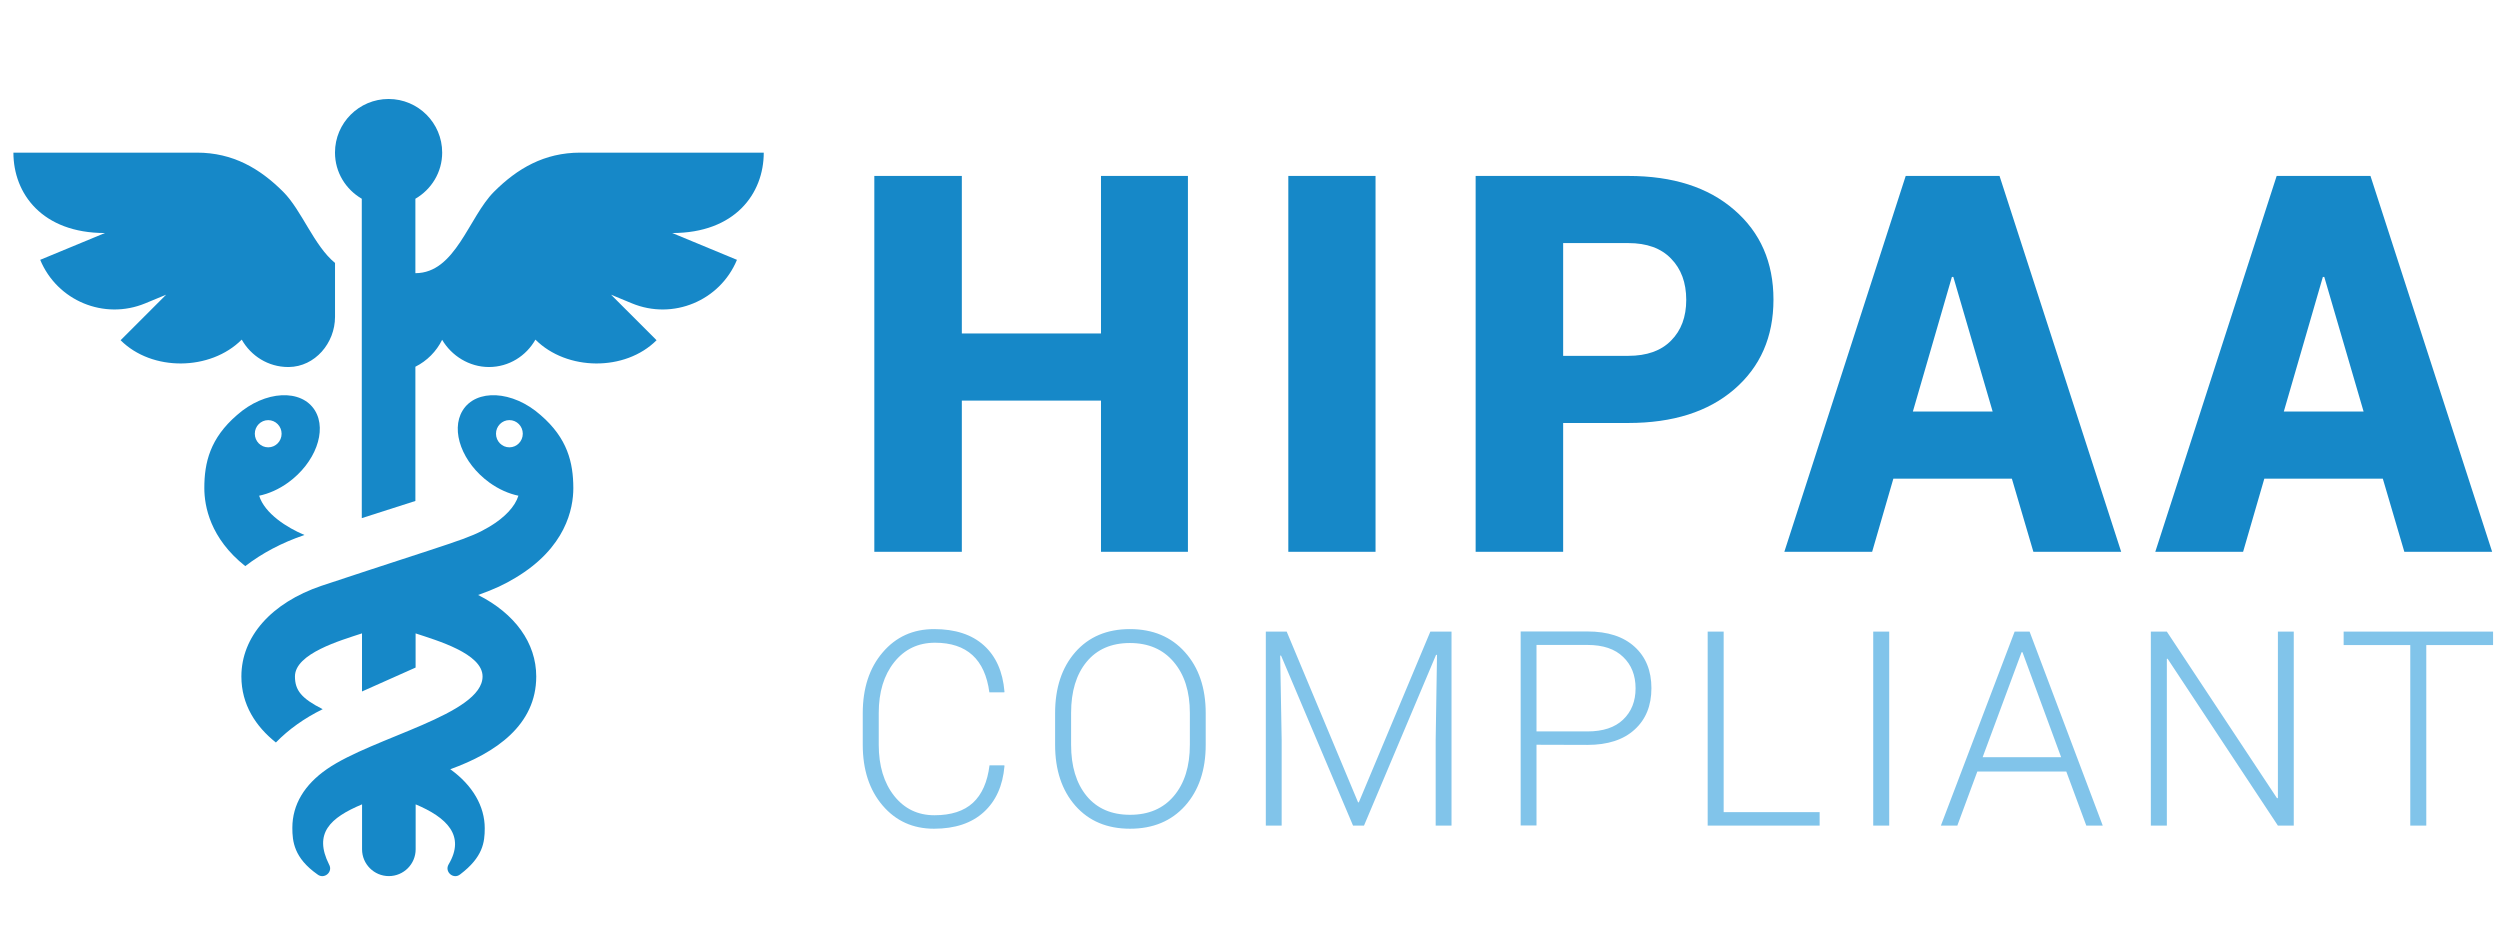 <svg width="1187" height="444" viewBox="0 0 1187 444" fill="none" xmlns="http://www.w3.org/2000/svg">
<path d="M564.028 83.538V262H522.75V190.207H456.678V262H415.128V83.538H456.678V158.329H522.75V83.538H564.028ZM653.106 83.538V262H611.692V83.538H653.106ZM742.185 115.416V168.955H773.109C781.918 168.955 788.685 166.548 793.407 161.734C798.221 156.921 800.627 150.473 800.627 142.39C800.627 134.216 798.221 127.677 793.407 122.772C788.685 117.868 781.918 115.416 773.109 115.416H742.185ZM773.109 200.833H742.185V262H700.634V83.538H773.109C794.27 83.538 811.026 88.897 823.378 99.613C835.82 110.33 842.042 124.543 842.042 142.253C842.042 159.963 835.82 174.177 823.378 184.894C811.026 195.52 794.27 200.833 773.109 200.833ZM965.45 262L955.233 227.261H898.969L888.888 262H847.202L904.827 83.538H949.375L1007.14 262H965.45ZM926.76 131.491L908.233 195.383H946.105L927.442 131.491H926.76ZM1141.58 262L1131.36 227.261H1075.1L1065.02 262H1023.33L1080.96 83.538H1125.5L1183.27 262H1141.58ZM1102.89 131.491L1084.36 195.383H1122.23L1103.57 131.491H1102.89Z" fill="#1688C8"/>
<path d="M476.924 363.734C476.128 373.062 472.846 380.352 467.081 385.602C461.315 390.852 453.44 393.477 443.456 393.477C433.471 393.477 425.338 389.797 419.057 382.438C412.776 375.078 409.635 365.469 409.635 353.609V338.633C409.635 326.773 412.776 317.164 419.057 309.805C425.338 302.398 433.495 298.695 443.526 298.695C453.557 298.695 461.432 301.273 467.151 306.43C472.87 311.586 476.128 318.898 476.924 328.367L476.854 328.719H469.753C467.643 313.016 459.042 305.164 443.948 305.164C435.932 305.164 429.463 308.258 424.542 314.445C419.667 320.586 417.229 328.602 417.229 338.492V353.609C417.229 363.594 419.667 371.68 424.542 377.867C429.417 384.008 435.792 387.078 443.667 387.078C451.588 387.078 457.682 385.109 461.948 381.172C466.213 377.234 468.838 371.305 469.823 363.383H476.854L476.924 363.734ZM564.947 353.609V338.492C564.947 328.367 562.393 320.305 557.283 314.305C552.221 308.305 545.283 305.305 536.471 305.305C527.658 305.305 520.791 308.305 515.869 314.305C510.994 320.258 508.557 328.32 508.557 338.492V353.609C508.557 363.828 511.018 371.938 515.939 377.938C520.861 383.891 527.728 386.867 536.541 386.867C545.4 386.867 552.338 383.891 557.353 377.938C562.416 371.938 564.947 363.828 564.947 353.609ZM572.471 338.633V353.609C572.471 365.609 569.213 375.266 562.697 382.578C556.182 389.844 547.463 393.477 536.541 393.477C525.666 393.477 517.018 389.844 510.596 382.578C504.174 375.266 500.963 365.609 500.963 353.609V338.633C500.963 326.633 504.15 316.977 510.525 309.664C516.947 302.352 525.596 298.695 536.471 298.695C547.393 298.695 556.111 302.352 562.627 309.664C569.189 316.977 572.471 326.633 572.471 338.633ZM601.009 299.891H610.923L644.814 380.961H645.165L679.126 299.891H689.181V392H681.658V351.289L682.29 311L681.868 310.859L647.626 392H642.423L608.251 311.281H607.829L608.533 351.289V392H601.009V299.891ZM729.532 306.219V347.281H753.719C761.126 347.281 766.774 345.406 770.665 341.656C774.602 337.906 776.571 332.961 776.571 326.82C776.571 320.633 774.602 315.664 770.665 311.914C766.774 308.117 761.126 306.219 753.719 306.219H729.532ZM729.532 391.93H722.008V299.82H753.719C763.329 299.82 770.782 302.234 776.079 307.062C781.423 311.891 784.094 318.453 784.094 326.75C784.094 335.047 781.423 341.609 776.079 346.438C770.782 351.266 763.329 353.68 753.719 353.68L729.532 353.609V391.93ZM818.398 299.891V385.602H863.961V392H810.805V299.891H818.398ZM896.999 299.891V392H889.406V299.891H896.999ZM990.577 392L981.085 366.336H938.827L929.335 392H921.53L956.546 299.891H963.647L998.382 392H990.577ZM959.85 309.664L941.358 359.516H978.624L960.272 309.664H959.85ZM1089.08 299.891V392H1081.55L1029.17 312.758L1028.82 312.828V392H1021.22V299.891H1028.82L1081.13 378.992L1081.55 378.922V299.891H1089.08ZM1183.71 299.891V306.289H1152V392H1144.4V306.289H1112.76V299.891H1183.71Z" fill="#81C4EA"/>
<g clip-path="url(#clip0)">
<path d="M123.043 235.361C127.586 234.42 132.333 232.359 136.811 229.127C149.687 219.813 155.401 204.52 149.562 194.951C143.213 184.543 125.845 185.243 112.498 197.088C99.736 208.108 97.013 219.622 97.013 231.723C97.013 240.273 99.748 255.541 116.454 268.8C124.342 262.705 133.745 257.691 144.42 254.066L144.561 254.014C136.359 250.596 125.668 243.85 123.043 235.361ZM120.983 205.931C120.983 202.356 123.832 199.481 127.345 199.481C130.855 199.481 133.707 202.369 133.707 205.945C133.707 209.52 130.855 212.395 127.345 212.395C123.833 212.395 120.983 209.507 120.983 205.931Z" fill="#1688C8"/>
<path d="M272.217 231.736C272.179 219.622 269.469 208.108 256.695 197.088C243.359 185.255 225.979 184.53 219.629 194.951C213.802 204.519 219.502 219.813 232.378 229.126C236.857 232.359 241.604 234.419 246.145 235.361C244.568 240.463 239.771 245.654 232.456 250.031C222.396 256.035 216.962 256.778 152.6 278.151C128.782 286.243 114.608 302.325 114.608 321.17C114.608 334.593 121.466 344.95 130.995 352.535C136.989 346.363 144.471 341.007 153.212 336.718C143.148 331.629 140.042 327.773 140.042 321.17C140.042 310.27 161.829 304.039 171.879 300.723V328.309L197.326 316.958V300.735C207.392 304.069 229.123 310.293 229.123 321.17C229.123 339.265 177.307 349.937 155.261 365.143C144.561 372.561 138.807 381.99 138.807 393.072C138.807 399.433 139.547 407.322 150.718 415.16C153.885 417.69 158.286 413.994 156.228 410.439C148.847 395.666 156.685 388.287 171.903 381.899V403.25C171.903 410.273 177.604 415.973 184.627 415.973C191.651 415.973 197.351 410.273 197.351 403.25V381.912C211.97 388.045 221.17 396.71 212.988 410.439C210.96 413.926 215.279 417.721 218.485 415.16C229.3 406.965 230.153 399.942 230.153 393.237C230.153 382.919 224.504 372.905 213.79 365.232C235.446 357.407 254.608 344.238 254.608 321.195C254.608 305.278 244.494 291.333 227.011 282.502C235.178 279.563 239.287 277.591 244.746 274.335C268.655 260.045 272.217 241.507 272.217 231.736ZM241.859 212.395C238.346 212.395 235.497 209.506 235.497 205.931C235.497 202.356 238.346 199.467 241.859 199.467C245.369 199.467 248.221 202.356 248.221 205.931C248.221 209.506 245.37 212.395 241.859 212.395Z" fill="#1688C8"/>
<path d="M362.631 72.472H275.493C258.399 72.472 245.571 80.028 234.535 91.065C222.546 103.054 216.312 129.704 197.223 129.704V94.366C204.798 89.958 209.947 81.844 209.947 72.448C209.947 58.393 198.554 47 184.499 47C170.444 47 159.052 58.393 159.052 72.448C159.052 81.843 164.2 89.957 171.775 94.366V246.005C179.628 243.5 188.247 240.739 197.223 237.857V174.123C202.743 171.353 207.198 166.875 209.929 161.333C214.355 168.897 222.768 174.262 232.146 174.262C241.658 174.262 249.853 168.981 254.219 161.252C269.125 176.159 296.831 176.446 311.736 161.54L290.114 139.917L300.033 144.026C319.51 152.094 341.838 142.845 349.908 123.368L319.19 110.644C348.948 110.643 362.631 91.97 362.631 72.472Z" fill="#1688C8"/>
<path d="M134.463 91.065C123.428 80.028 110.6 72.472 93.506 72.472H6.367C6.367 91.97 20.051 110.643 49.808 110.643L19.091 123.367C27.159 142.844 49.489 152.092 68.966 144.026L78.885 139.917L57.262 161.539C72.168 176.446 99.874 176.159 114.78 161.251C119.146 168.981 127.34 174.262 136.852 174.262C136.946 174.262 137.04 174.261 137.134 174.26C149.566 174.119 159.069 162.889 159.069 150.456V124.857C149.041 116.629 143.297 99.898 134.463 91.065Z" fill="#1688C8"/>
</g>
<defs>
<clipPath id="clip0">
<rect width="369" height="369" fill="white" transform="translate(0 47)"/>
</clipPath>
</defs>
</svg>
